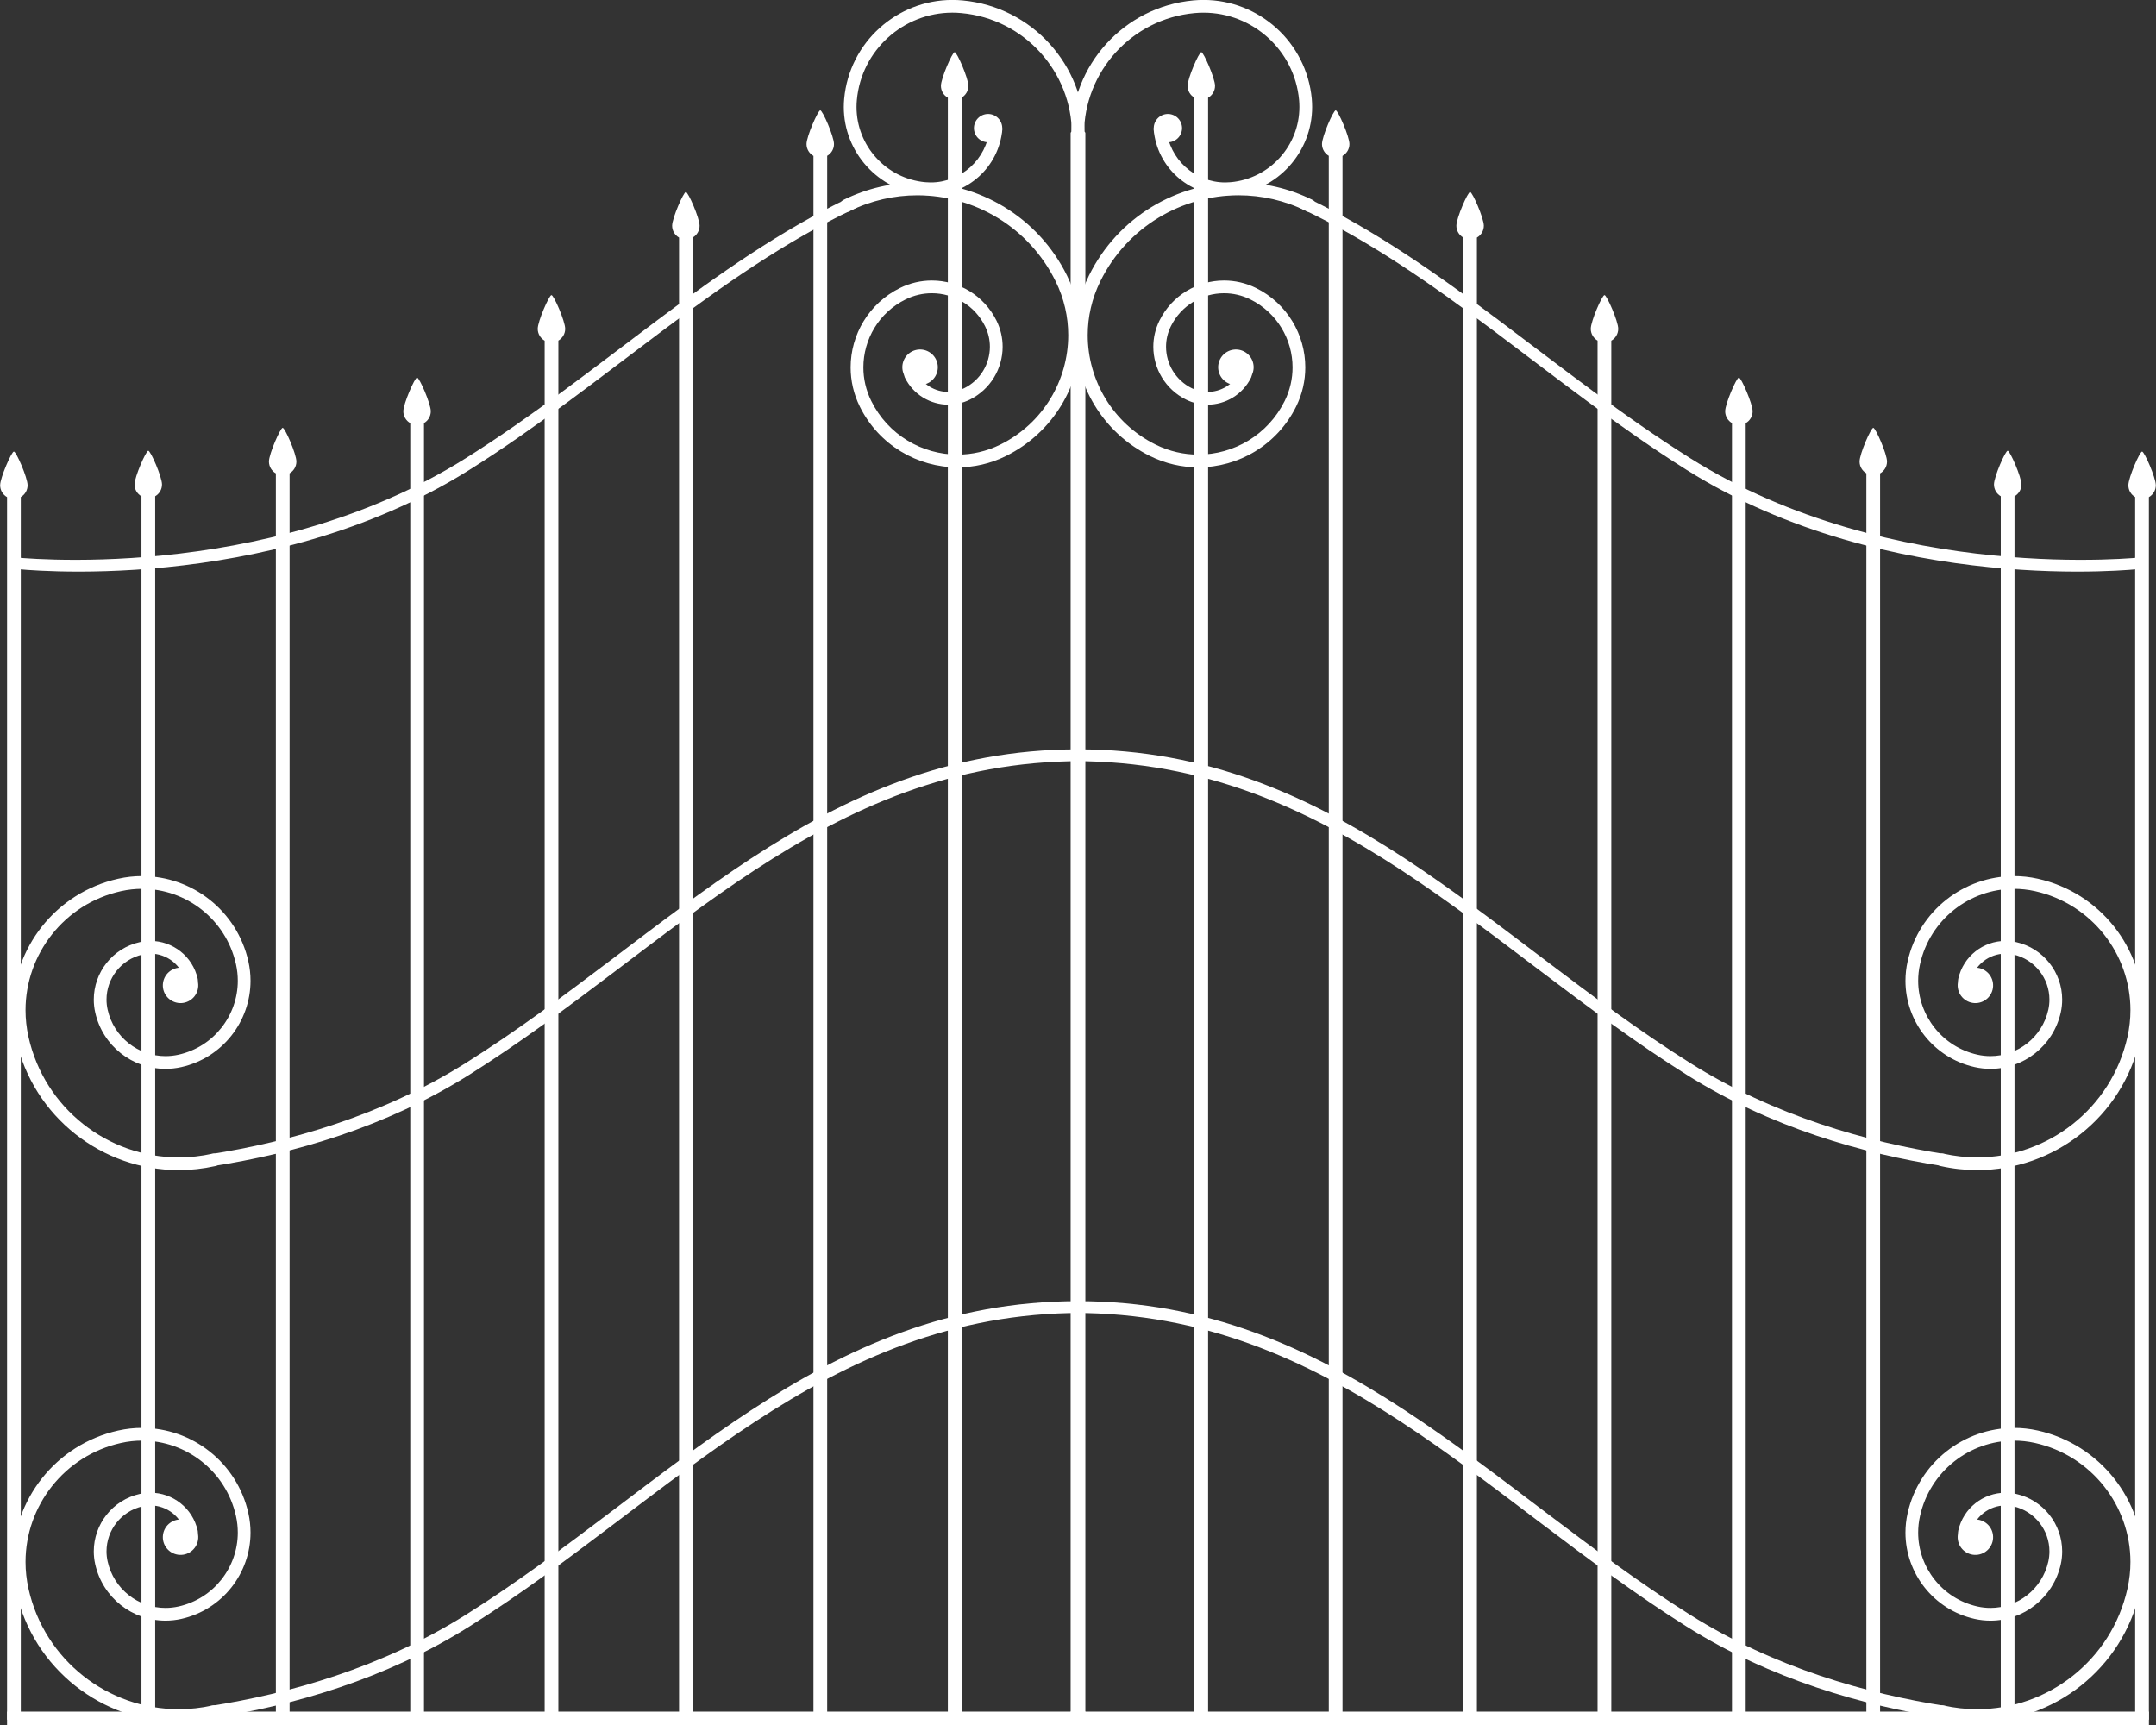 <?xml version="1.0" encoding="UTF-8" standalone="no"?><svg xmlns="http://www.w3.org/2000/svg" xmlns:xlink="http://www.w3.org/1999/xlink" fill="#ffffff" height="243.9" preserveAspectRatio="xMidYMid meet" version="1" viewBox="150.0 159.4 304.8 243.9" width="304.8" zoomAndPan="magnify"><rect x="150.0" y="159.4" width="304.8" height="243.9" fill="#333333" stroke="none"/><g id="change1_1"><path d="m286.903,171.538c0-1.072-1.605-4.767-1.941-4.767-.321,0-1.941,3.695-1.941,4.767 0,.72.397,1.342.979,1.677v229.274h1.941v-229.283c.574-.338.962-.955.962-1.668z" fill="inherit"/></g><g id="change1_2"><path d="m301.5,178.215v224.274h1.941v-224.283c.009-.448-1.906-.427-1.941.009z" fill="inherit"/></g><g id="change1_3"><path d="m267.903,179.763c0-1.072-1.605-4.767-1.941-4.767-.321,0-1.941,3.695-1.941,4.767 0,.72.397,1.342.979,1.677v221.049h1.941v-221.059c.574-.337.962-.954.962-1.667z" fill="inherit"/></g><g id="change1_4"><path d="m248.903,191.306c0-1.072-1.605-4.767-1.941-4.767-.321,0-1.941,3.695-1.941,4.767 0,.72.397,1.342.979,1.677v209.506h1.941v-209.516c.574-.337.962-.954.962-1.667z" fill="inherit"/></g><g id="change1_5"><path d="m229.903,205.88c0-1.072-1.605-4.767-1.941-4.767-.321,0-1.941,3.695-1.941,4.767 0,.72.397,1.342.979,1.677v194.88h1.941v-194.89c.574-.337.962-.953.962-1.667z" fill="inherit"/></g><g id="change1_6"><path d="m210.903,217.537c0-1.072-1.605-4.767-1.941-4.767-.321,0-1.941,3.695-1.941,4.767 0,.72.397,1.342.979,1.677v183.275h1.941v-183.284c.574-.338.962-.955.962-1.668z" fill="inherit"/></g><g id="change1_7"><path d="m191.903,224.641c0-1.072-1.605-4.767-1.941-4.767-.321,0-1.941,3.695-1.941,4.767 0,.72.397,1.342.979,1.677v176.171h1.941v-176.18c.574-.338.962-.955.962-1.668z" fill="inherit"/></g><g id="change1_8"><path d="m172.903,227.882c0-1.072-1.605-4.767-1.941-4.767-.321,0-1.941,3.695-1.941,4.767 0,.72.397,1.342.979,1.677v172.93h1.941v-172.94c.574-.337.962-.954.962-1.667z" fill="inherit"/></g><g id="change1_9"><path d="m153.903,227.997c0-1.072-1.605-4.767-1.941-4.767-.321,0-1.941,3.695-1.941,4.767 0,.72.397,1.342.979,1.677v172.815h1.941v-172.825c.574-.337.962-.954.962-1.667z" fill="inherit"/></g><g id="change1_10"><path d="m270.67 188.96c-19.3 9.132-35.215 24.854-54.316 36.865-28.625 18-64.082 14-64.082 14l-0.488-1.667s35.456 4 64.082-14c19.05-11.979 34.931-27.648 54.162-36.792 2.38-1.132 3.035 0.462 0.642 1.594z" fill="inherit"/></g><g id="change1_11"><path d="m280.636,186.946c-6.482-.6-11.347-6.039-11.347-12.422 0-.384.019-.77.054-1.156 .735-7.985 7.439-13.977 15.303-13.977 .472,0 .949.022 1.425.066 9.854.905 17.256,9.178 17.268,18.879 .002.497-.402.901-.899.901s-.899-.402-.901-.899c-.01-8.777-6.712-16.272-15.631-17.089-.425-.039-.846-.06-1.261-.06-6.938,0-12.864,5.291-13.51,12.342-.031.335-.047.666-.047.992 0,5.458 4.164,10.121 9.712,10.63 .261.024.52.035.776.035 4.273,0 7.926-3.26 8.326-7.603 .045-.495.482-.858.978-.813 .495.045.86.484.815.979-.491,5.274-4.919,9.237-10.119,9.237-.312.001-.626-.013-.942-.042z" fill="inherit"/></g><g id="change1_12"><path d="m291.69 177.51a2 2 0 1 0 -4 0 2 2 0 1 0 4 0" fill="inherit"/></g><g id="change1_13"><path d="m271.556,216.875c-.881-1.78-1.3-3.675-1.3-5.539 0-4.609 2.559-9.044 6.971-11.225 1.451-.719 2.993-1.06 4.513-1.06 3.753-.002 7.364,2.084 9.141,5.679 .585,1.183.864,2.445.864,3.683 0,3.069-1.706,6.024-4.642,7.479-.973.48-2.01.71-3.028.71-2.521,0-4.95-1.402-6.143-3.814-.22-.446-.037-.986.409-1.206s.985-.039 1.205.407c.879,1.78 2.669,2.811 4.529,2.812 .751,0 1.509-.168 2.229-.523 2.304-1.139 3.64-3.455 3.64-5.866 0-.971-.218-1.955-.677-2.887-1.462-2.96-4.435-4.675-7.527-4.675-1.25,0-2.515.279-3.714.873-3.78,1.866-5.968,5.663-5.968,9.611 0,1.595.357,3.211 1.113,4.74 2.372,4.802 7.198,7.586 12.218,7.586 2.026,0 4.082-.454 6.024-1.413 6.081-3.008 9.606-9.12 9.606-15.474 0-2.568-.573-5.172-1.791-7.631-3.796-7.685-11.518-12.134-19.545-12.136-3.242,0-6.531.727-9.638,2.261v.002c-.445.22-.985.037-1.205-.409s-.037-.985.409-1.207c3.357-1.659 6.923-2.448 10.434-2.448 8.688,0 17.047,4.823 21.159,13.138 1.341,2.712 1.977,5.595 1.977,8.43 .002,7.015-3.895,13.766-10.61,17.088-2.193,1.084-4.527,1.6-6.82,1.6-5.68.002-11.145-3.152-13.833-8.586z" fill="inherit"/></g><g id="change1_14"><path d="m282.58 211.31a2.506 2.506 0 1 0 -5.012 0 2.506 2.506 0 1 0 5.012 0" fill="inherit"/></g><g id="change1_15"><path d="m179.63 322.57c11.229-1.745 24.319-5.426 36.229-12.914 28.626-18 50.095-44.333 86.528-44.333l0.487 1.667c-36.432 0-57.901 26.333-86.527 44.333-11.896 7.48-24.973 11.162-36.193 12.909l-0.524-1.662z" fill="inherit"/></g><g id="change1_16"><path d="m152.271,306.361c-.312-1.398-.463-2.799-.463-4.175 0-8.728 6.03-16.59 14.898-18.571 1.131-.253 2.261-.376 3.375-.376 7.062,0 13.427,4.883 15.034,12.061 .205.918.304,1.835.304,2.74 0,5.735-3.964,10.897-9.787,12.203-.749.168-1.497.247-2.236.247-4.671,0-8.874-3.228-9.934-7.971-.138-.609-.203-1.22-.203-1.821 0-3.821 2.639-7.261 6.519-8.127 .501-.113 1.003-.168 1.501-.168 3.137,0 5.958,2.169 6.674,5.358 .107.484-.198.965-.682,1.075s-.967-.198-1.074-.682c-.524-2.354-2.613-3.95-4.917-3.95-.364,0-.733.039-1.107.124-3.043.676-5.114,3.379-5.114,6.371 0,.469.052.949.16,1.429 .87,3.906 4.339,6.564 8.178,6.564 .609,0 1.224-.066 1.843-.204 4.984-1.113 8.378-5.543 8.378-10.446 0-.773-.083-1.56-.259-2.347-1.417-6.34-7.044-10.653-13.277-10.653-.983,0-1.981.107-2.983.332-8.03,1.791-13.489,8.918-13.489,16.814 0,1.245.135,2.511.418,3.782 2.263,10.139 11.266,17.037 21.243,17.037 1.572,0 3.169-.17 4.77-.528v.002c.486-.109.965.196 1.075.682 .107.484-.198.965-.682,1.073-1.73.386-3.46.573-5.162.573-10.809-.002-20.547-7.469-23.001-18.448z" fill="inherit"/></g><g id="change1_17"><path d="m173.05 298.31c0.207-1.369 1.489-2.307 2.856-2.096s2.306 1.486 2.095 2.854-1.489 2.308-2.854 2.099-2.31-1.49-2.097-2.857z" fill="inherit"/></g><g id="change1_18"><path d="m179.63 400.57c11.229-1.745 24.319-5.426 36.229-12.914 28.626-18 50.095-44.333 86.528-44.333l0.487 1.667c-36.432 0-57.901 26.333-86.527 44.333-11.896 7.48-24.973 11.162-36.193 12.909l-0.524-1.662z" fill="inherit"/></g><g id="change1_19"><path d="m152.271,384.361c-.312-1.398-.463-2.798-.463-4.175 0-8.726 6.03-16.588 14.898-18.571 1.131-.253 2.261-.375 3.375-.375 7.062,0 13.427,4.881 15.034,12.061 .205.917.304,1.833.304,2.738 0,5.735-3.964,10.897-9.787,12.203-.749.168-1.497.247-2.236.247-4.671,0-8.874-3.228-9.934-7.971-.138-.609-.203-1.22-.203-1.821 0-3.821 2.639-7.259 6.519-8.127 .501-.111 1.003-.168 1.501-.168 3.137,0 5.958,2.169 6.674,5.358 .107.484-.198.965-.682,1.075s-.967-.198-1.074-.682c-.524-2.353-2.613-3.95-4.917-3.95-.364,0-.733.04-1.107.123-3.043.676-5.114,3.38-5.114,6.371 0,.47.052.949.16,1.429 .87,3.906 4.339,6.565 8.178,6.565 .609,0 1.224-.067 1.843-.205 4.984-1.113 8.378-5.543 8.378-10.446 0-.773-.083-1.558-.259-2.345-1.417-6.342-7.044-10.654-13.277-10.654-.983,0-1.981.107-2.983.332-8.03,1.791-13.489,8.918-13.489,16.814 0,1.247.135,2.512.418,3.782 2.263,10.141 11.266,17.037 21.243,17.037 1.572,0 3.169-.17 4.77-.528v.002c.486-.109.965.196 1.075.682 .107.484-.198.965-.682,1.073-1.73.387-3.46.573-5.162.573-10.809-.001-20.547-7.469-23.001-18.447z" fill="inherit"/></g><g id="change1_20"><path d="m173.05 376.31c0.207-1.369 1.489-2.307 2.856-2.096s2.306 1.486 2.095 2.854-1.489 2.308-2.854 2.099-2.31-1.49-2.097-2.857z" fill="inherit"/></g><g id="change1_21"><path d="m151 401.35h152.44v1.941h-152.44z" fill="inherit"/></g><g id="change1_22"><path d="m317.893,171.538c0-1.072 1.604-4.767 1.941-4.767 .321,0 1.94,3.695 1.94,4.767 0,.72-.396,1.342-.979,1.677v229.274h-1.941v-229.283c-.573-.338-.961-.955-.961-1.668z" fill="inherit"/></g><g id="change1_23"><path d="m303.3 178.22v224.27h-1.941v-224.28c-9e-3 -0.448 1.906-0.427 1.941 9e-3z" fill="inherit"/></g><g id="change1_24"><path d="m336.893,179.763c0-1.072 1.604-4.767 1.941-4.767 .321,0 1.94,3.695 1.94,4.767 0,.72-.396,1.342-.979,1.677v221.049h-1.941v-221.059c-.573-.337-.961-.954-.961-1.667z" fill="inherit"/></g><g id="change1_25"><path d="m355.893,191.306c0-1.072 1.604-4.767 1.941-4.767 .321,0 1.94,3.695 1.94,4.767 0,.72-.396,1.342-.979,1.677v209.506h-1.941v-209.516c-.573-.337-.961-.954-.961-1.667z" fill="inherit"/></g><g id="change1_26"><path d="m374.893,205.88c0-1.072 1.604-4.767 1.941-4.767 .321,0 1.94,3.695 1.94,4.767 0,.72-.396,1.342-.979,1.677v194.88h-1.941v-194.89c-.573-.337-.961-.953-.961-1.667z" fill="inherit"/></g><g id="change1_27"><path d="m393.893,217.537c0-1.072 1.604-4.767 1.941-4.767 .321,0 1.94,3.695 1.94,4.767 0,.72-.396,1.342-.979,1.677v183.275h-1.941v-183.284c-.573-.338-.961-.955-.961-1.668z" fill="inherit"/></g><g id="change1_28"><path d="m412.893,224.641c0-1.072 1.604-4.767 1.941-4.767 .321,0 1.94,3.695 1.94,4.767 0,.72-.396,1.342-.979,1.677v176.171h-1.941v-176.18c-.573-.338-.961-.955-.961-1.668z" fill="inherit"/></g><g id="change1_29"><path d="m431.893,227.882c0-1.072 1.604-4.767 1.941-4.767 .321,0 1.94,3.695 1.94,4.767 0,.72-.396,1.342-.979,1.677v172.93h-1.941v-172.94c-.573-.337-.961-.954-.961-1.667z" fill="inherit"/></g><g id="change1_30"><path d="m450.893,227.997c0-1.072 1.604-4.767 1.941-4.767 .321,0 1.94,3.695 1.94,4.767 0,.72-.396,1.342-.979,1.677v172.815h-1.941v-172.825c-.573-.337-.961-.954-.961-1.667z" fill="inherit"/></g><g id="change1_31"><path d="m334.13 188.96c19.301 9.132 35.215 24.854 54.316 36.865 28.626 18 64.082 14 64.082 14l0.488-1.667s-35.456 4-64.082-14c-19.05-11.979-34.931-27.648-54.161-36.792-2.38-1.132-3.036 0.462-0.643 1.594z" fill="inherit"/></g><g id="change1_32"><path d="m313.102,177.75c-.045-.495.319-.932.814-.977s.931.318.977.812c.396,4.341 4.05,7.604 8.323,7.604 .258,0 .518-.012.777-.035 5.543-.511 9.708-5.174 9.708-10.632 0-.328-.014-.659-.043-.989-.649-7.052-6.577-12.343-13.512-12.341-.416,0-.835.019-1.26.058-8.919.816-15.62,8.313-15.632,17.09h.002c-.002.497-.406.898-.903.898s-.899-.404-.899-.903c.012-9.703 7.417-17.973 17.267-18.879 .477-.043.95-.066 1.425-.066 7.861,0 14.563,5.992 15.306,13.978 .034.39.051.773.051,1.154 0,6.384-4.868,11.824-11.345,12.424-.318.029-.631.043-.942.043-5.2.001-9.63-3.963-10.114-9.239z" fill="inherit"/></g><g id="change1_33"><path d="m317.11 177.51a2 2 0 1 0 -4 0 2 2 0 1 0 4 0" fill="inherit"/></g><g id="change1_34"><path d="m319.405,225.462c-2.294,0-4.626-.514-6.819-1.598-6.718-3.323-10.612-10.075-10.612-17.09 0-2.837.637-5.717 1.979-8.43 4.11-8.316 12.468-13.138 21.157-13.138 3.511,0 7.079.788 10.437,2.447l.002.002c.445.22.627.761.406,1.206-.221.445-.761.626-1.206.406-3.106-1.536-6.396-2.261-9.639-2.261-8.028.002-15.748,4.453-19.543,12.136-1.218,2.461-1.792,5.065-1.792,7.632 0,6.355 3.523,12.466 9.608,15.476 1.94.958 3.995,1.412 6.021,1.412 5.019-.002 9.844-2.785 12.219-7.586 .755-1.53 1.111-3.146 1.111-4.741 0-3.948-2.191-7.745-5.966-9.611-1.2-.594-2.466-.872-3.715-.872-3.095,0-6.067,1.713-7.526,4.676-.462.932-.679,1.915-.679,2.886 0,2.41 1.334,4.725 3.641,5.865 .72.356 1.479.523 2.229.523 1.859,0 3.649-1.033 4.533-2.812 .219-.445.759-.626 1.204-.406 .445.22.627.76.406,1.206-1.196,2.41-3.622,3.814-6.144,3.812-1.019,0-2.055-.227-3.026-.709-2.939-1.453-4.644-4.409-4.642-7.479 0-1.239.278-2.5.864-3.684 1.772-3.595 5.385-5.68 9.141-5.68 1.518,0 3.062.342 4.513,1.06 4.407,2.181 6.97,6.615 6.968,11.225 0,1.863-.417,3.758-1.297,5.539-2.688,5.433-8.149,8.588-13.827,8.588h-.006z" fill="inherit"/></g><g id="change1_35"><path d="m327.23 211.31a2.506 2.506 0 1 0 -5.012 0 2.506 2.506 0 1 0 5.012 0" fill="inherit"/></g><g id="change1_36"><path d="m425.16 322.57c-11.229-1.745-24.318-5.426-36.229-12.914-28.626-18-50.095-44.333-86.527-44.333l-0.488 1.667c36.433 0 57.901 26.333 86.527 44.333 11.896 7.48 24.973 11.162 36.193 12.909l0.524-1.662z" fill="inherit"/></g><g id="change1_37"><path d="m424.362,324.235h.002c-.486-.108-.792-.589-.684-1.075 .106-.485.588-.79 1.073-.682 1.602.355 3.198.527 4.771.527 9.974,0 18.977-6.897 21.241-17.038 .284-1.269.42-2.536.42-3.782 0-7.895-5.464-15.022-13.488-16.814-1.003-.224-2.003-.33-2.983-.33-6.236,0-11.865,4.311-13.276,10.652-.178.789-.262,1.575-.262,2.346 0,4.903 3.392,9.333 8.38,10.448 .617.138 1.234.203 1.84.203 3.841,0 7.31-2.657 8.182-6.563 .106-.479.155-.958.155-1.43 0-2.99-2.072-5.695-5.11-6.371-.374-.083-.744-.124-1.106-.124-2.308,0-4.395,1.598-4.915,3.95-.108.485-.59.79-1.074.684-.487-.109-.793-.59-.685-1.075 .713-3.19 3.536-5.359 6.674-5.359 .496,0 .998.055 1.5.167 3.876.868 6.517,4.305 6.517,8.127 0,.598-.062,1.208-.198,1.821-1.064,4.744-5.268,7.972-9.938,7.972-.735,0-1.484-.08-2.232-.247-5.825-1.305-9.787-6.469-9.787-12.204 0-.903.099-1.821.306-2.739 1.602-7.178 7.966-12.06 15.032-12.06 1.112,0 2.243.121 3.375.374 8.865,1.982 14.896,9.846 14.896,18.571 0,1.378-.15,2.776-.462,4.175-2.457,10.979-12.195,18.445-22.999,18.445-1.704.002-3.435-.182-5.165-.569z" fill="inherit"/></g><g id="change1_38"><path d="m431.74 298.31c-0.207-1.369-1.488-2.307-2.855-2.096s-2.307 1.486-2.096 2.854 1.49 2.308 2.855 2.099 2.309-1.49 2.096-2.857z" fill="inherit"/></g><g id="change1_39"><path d="m425.16 400.57c-11.229-1.745-24.318-5.426-36.229-12.914-28.626-18-50.095-44.333-86.527-44.333l-0.488 1.667c36.433 0 57.901 26.333 86.527 44.333 11.896 7.48 24.973 11.162 36.193 12.909l0.524-1.662z" fill="inherit"/></g><g id="change1_40"><path d="m424.362,402.234h.002c-.486-.106-.792-.587-.684-1.072 .106-.485.588-.792 1.073-.684 1.602.358 3.198.527 4.771.527 9.974,0 18.977-6.897 21.241-17.038 .284-1.269.42-2.534.42-3.78 0-7.897-5.464-15.022-13.488-16.816-1.003-.224-2.003-.33-2.983-.33-6.236,0-11.865,4.311-13.276,10.654-.178.786-.262,1.572-.262,2.344 0,4.905 3.392,9.333 8.38,10.448 .617.138 1.234.203 1.84.203 3.841,0 7.31-2.658 8.182-6.563 .106-.479.155-.958.155-1.43 0-2.99-2.072-5.693-5.11-6.371-.374-.084-.744-.124-1.106-.124-2.308,0-4.395,1.598-4.915,3.95-.108.485-.59.792-1.074.684-.487-.109-.793-.59-.685-1.075 .713-3.188 3.536-5.359 6.674-5.359 .496,0 .998.057 1.5.167 3.876.868 6.517,4.305 6.517,8.127 0,.598-.062,1.21-.198,1.823-1.064,4.742-5.268,7.97-9.938,7.97-.735,0-1.484-.08-2.232-.247-5.825-1.305-9.787-6.469-9.787-12.204 0-.903.099-1.821.306-2.737 1.602-7.18 7.966-12.062 15.032-12.062 1.112,0 2.243.121 3.375.374 8.865,1.984 14.896,9.846 14.896,18.573 0,1.375-.15,2.774-.462,4.173-2.457,10.979-12.195,18.447-22.999,18.447-1.704.001-3.435-.185-5.165-.572z" fill="inherit"/></g><g id="change1_41"><path d="m431.74 376.31c-0.207-1.369-1.488-2.307-2.855-2.096s-2.307 1.486-2.096 2.854 1.49 2.308 2.855 2.099 2.309-1.49 2.096-2.857z" fill="inherit"/></g><g id="change1_42"><path d="m301.36 401.35h152.44v1.941h-152.44z" fill="inherit"/></g></svg>